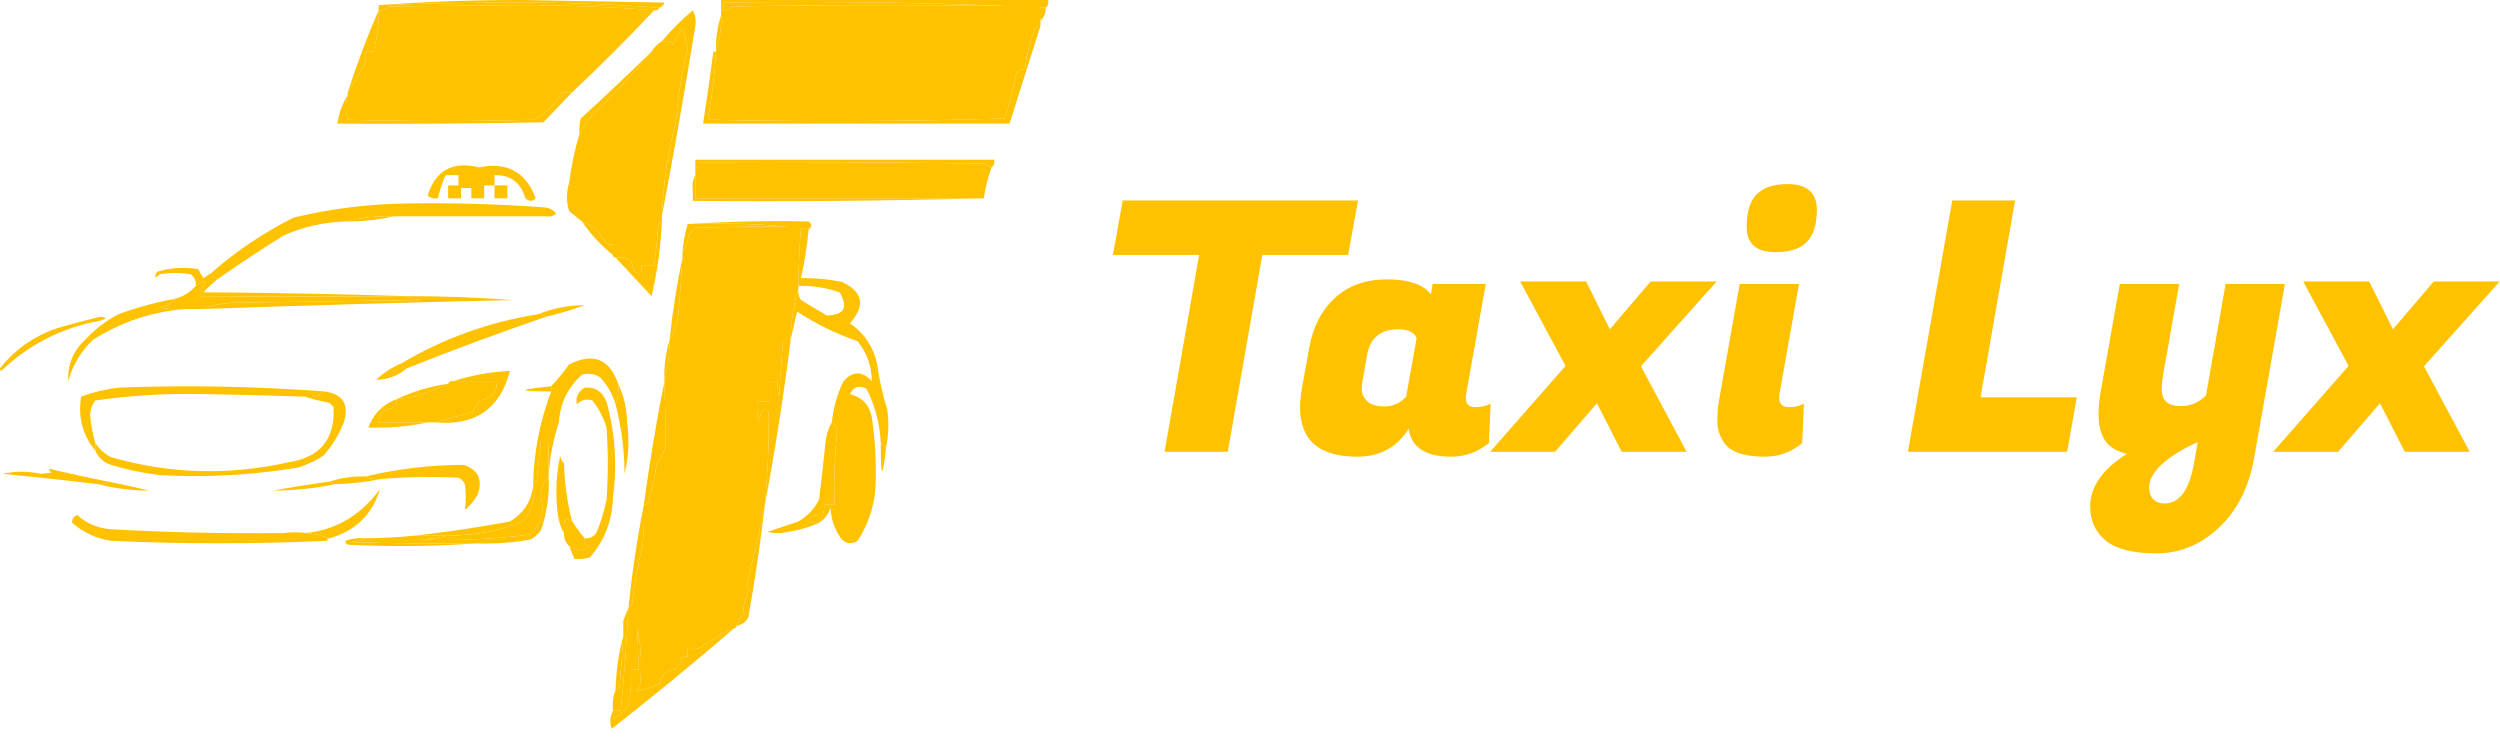 <svg width="159" height="47" viewBox="0 0 159 47" fill="none" xmlns="http://www.w3.org/2000/svg">
<path fill-rule="evenodd" clip-rule="evenodd" d="M39.967 38.655C39.858 40.843 39.694 43.027 39.476 45.206C39.312 45.206 39.148 45.206 38.985 45.206C38.934 44.734 38.989 44.297 39.148 43.896C39.249 43.878 39.331 43.823 39.394 43.732C39.494 42.641 39.576 41.549 39.64 40.456C39.64 40.129 39.64 39.801 39.64 39.474C39.749 39.201 39.858 38.928 39.967 38.655Z" fill="#FEC200"/>
<path fill-rule="evenodd" clip-rule="evenodd" d="M39.64 40.456C39.576 41.549 39.494 42.641 39.394 43.732C39.331 43.823 39.249 43.878 39.148 43.896C39.178 42.709 39.341 41.562 39.64 40.456Z" fill="#FEC200"/>
<path fill-rule="evenodd" clip-rule="evenodd" d="M46.683 39.965C44.146 42.15 41.553 44.279 38.903 46.353C38.772 45.937 38.8 45.555 38.985 45.206C38.96 45.379 38.987 45.543 39.066 45.698C39.427 45.479 39.727 45.206 39.967 44.879C40.112 44.122 40.167 43.357 40.131 42.586C40.295 42.586 40.459 42.586 40.623 42.586C40.584 41.708 40.556 40.835 40.541 39.965C40.781 41.157 40.836 42.358 40.704 43.569C40.643 43.719 40.561 43.855 40.459 43.978C40.956 43.889 41.447 43.725 41.933 43.487C42.022 42.934 42.35 42.633 42.916 42.586C43.06 42.379 43.224 42.188 43.407 42.013C43.352 41.958 43.298 41.903 43.243 41.849C43.398 41.77 43.562 41.742 43.735 41.767C43.735 41.603 43.735 41.439 43.735 41.276C44.013 41.302 44.286 41.275 44.553 41.194C45.222 40.696 45.932 40.286 46.683 39.965Z" fill="#FEC200"/>
<path fill-rule="evenodd" clip-rule="evenodd" d="M48.648 32.103C48.369 34.515 48.014 36.917 47.584 39.31C47.399 39.579 47.153 39.742 46.847 39.801C46.877 39.523 47.014 39.305 47.256 39.146C47.26 38.555 47.397 38.009 47.666 37.508C47.595 37.378 47.54 37.242 47.502 37.099C47.934 35.399 48.316 33.734 48.648 32.103Z" fill="#FEC200"/>
<path fill-rule="evenodd" clip-rule="evenodd" d="M40.95 32.103C40.977 32.978 40.95 33.852 40.868 34.724C40.57 35.906 40.352 37.107 40.213 38.327C40.167 38.477 40.086 38.586 39.967 38.655C40.197 36.434 40.525 34.25 40.95 32.103Z" fill="#FEC200"/>
<path fill-rule="evenodd" clip-rule="evenodd" d="M23.261 34.232C22.967 34.365 22.639 34.447 22.278 34.478C24.953 34.56 27.628 34.587 30.304 34.56C27.602 34.75 24.872 34.778 22.114 34.642C22.023 34.579 21.968 34.497 21.95 34.396C22.369 34.251 22.805 34.196 23.261 34.232Z" fill="#FEC200"/>
<path fill-rule="evenodd" clip-rule="evenodd" d="M34.89 30.302C34.951 31.484 34.788 32.63 34.398 33.741C34.223 33.968 34.004 34.159 33.743 34.314C32.606 34.516 31.459 34.598 30.304 34.56C27.628 34.587 24.953 34.56 22.278 34.478C22.64 34.447 22.967 34.365 23.261 34.233C24.301 34.223 25.338 34.169 26.373 34.069C27.082 34.069 27.792 34.069 28.502 34.069C27.933 34.203 27.332 34.285 26.7 34.314C29.056 34.403 31.404 34.294 33.743 33.987C34.42 33.317 34.639 32.525 34.398 31.612C34.401 31.079 34.565 30.643 34.89 30.302Z" fill="#FEC200"/>
<path fill-rule="evenodd" clip-rule="evenodd" d="M36.364 33.086C36.597 33.497 36.87 33.879 37.183 34.232C37.16 34.498 37.269 34.689 37.511 34.806C37.078 35.058 36.641 35.03 36.2 34.724C35.966 34.514 35.856 34.241 35.873 33.905C35.846 33.573 35.873 33.245 35.955 32.922C36.064 33.045 36.201 33.1 36.364 33.086Z" fill="#FEC200"/>
<path fill-rule="evenodd" clip-rule="evenodd" d="M4.916 32.758C5.507 33.294 6.217 33.594 7.045 33.659C10.7 33.862 14.358 33.944 18.019 33.905C19.072 33.803 20.055 33.913 20.968 34.232C20.858 34.232 20.804 34.287 20.804 34.396C16.218 34.606 11.632 34.606 7.045 34.396C6.131 34.254 5.313 33.872 4.588 33.25C4.576 33 4.686 32.836 4.916 32.758Z" fill="#FEC200"/>
<path fill-rule="evenodd" clip-rule="evenodd" d="M52.088 31.776C52.088 32.103 52.088 32.431 52.088 32.758C51.783 32.752 51.565 32.888 51.433 33.168C51.645 33.248 51.863 33.276 52.088 33.25C51.481 33.527 50.825 33.718 50.122 33.823C49.685 33.932 49.249 33.932 48.812 33.823C49.467 33.605 50.122 33.386 50.778 33.168C51.363 32.828 51.8 32.364 52.088 31.776Z" fill="#FEC200"/>
<path fill-rule="evenodd" clip-rule="evenodd" d="M52.907 26.862C53.108 26.968 53.217 27.16 53.234 27.435C53.086 28.987 53.032 30.543 53.071 32.103C52.852 32.103 52.634 32.103 52.416 32.103C52.432 32.53 52.323 32.913 52.088 33.25C51.863 33.275 51.645 33.248 51.433 33.168C51.565 32.888 51.783 32.752 52.088 32.758C52.088 32.431 52.088 32.103 52.088 31.776C52.242 30.578 52.379 29.377 52.497 28.172C52.543 27.688 52.68 27.251 52.907 26.862Z" fill="#FEC200"/>
<path fill-rule="evenodd" clip-rule="evenodd" d="M56.019 28.172C56.128 28.281 56.237 28.39 56.346 28.5C56.135 30.447 56.026 30.447 56.019 28.5C56.019 28.39 56.019 28.281 56.019 28.172Z" fill="#FEC200"/>
<path fill-rule="evenodd" clip-rule="evenodd" d="M42.261 24.241C42.295 25.609 42.322 26.974 42.342 28.336C42.223 28.771 42.032 29.153 41.769 29.482C41.653 30.258 41.489 31.022 41.278 31.776C41.237 31.974 41.128 32.083 40.95 32.103C41.305 29.449 41.742 26.828 42.261 24.241Z" fill="#FEC200"/>
<path fill-rule="evenodd" clip-rule="evenodd" d="M43.735 14.25C46.361 14.143 48.927 14.252 51.433 14.577C51.332 15.625 51.169 16.663 50.941 17.689C51.824 17.674 52.697 17.756 53.562 17.935C54.893 18.567 55.057 19.441 54.053 20.556C54.957 21.185 55.53 22.031 55.773 23.095C55.908 24.096 56.127 25.079 56.428 26.043C56.547 26.87 56.52 27.689 56.346 28.5C56.237 28.39 56.128 28.281 56.019 28.172C55.957 26.961 55.657 25.814 55.118 24.733C54.655 24.473 54.3 24.582 54.053 25.06C54.829 25.262 55.293 25.754 55.446 26.534C55.658 27.945 55.74 29.365 55.691 30.793C55.637 32.102 55.255 33.303 54.545 34.396C54.14 34.643 53.786 34.588 53.48 34.232C53.067 33.648 52.849 32.993 52.825 32.267C52.692 32.705 52.446 33.033 52.088 33.25C52.323 32.913 52.432 32.53 52.416 32.103C52.634 32.103 52.852 32.103 53.071 32.103C53.032 30.543 53.086 28.987 53.234 27.435C53.217 27.16 53.108 26.969 52.907 26.862C52.998 25.95 53.244 25.076 53.644 24.241C54.245 23.586 54.845 23.586 55.446 24.241C55.441 23.3 55.141 22.453 54.545 21.702C53.176 21.229 51.893 20.601 50.696 19.819C50.545 20.438 50.409 21.038 50.286 21.62C50.299 20.485 50.463 19.393 50.778 18.345C50.742 18.614 50.797 18.86 50.941 19.082C51.487 19.409 52.033 19.737 52.579 20.064C53.692 20.043 53.965 19.551 53.398 18.59C52.55 18.295 51.676 18.159 50.778 18.181C50.793 16.923 50.848 15.667 50.941 14.414C48.702 14.386 46.464 14.414 44.226 14.495C44.09 14.632 43.953 14.768 43.816 14.905C43.753 15.332 43.616 15.714 43.407 16.052C43.457 15.419 43.567 14.819 43.735 14.25Z" fill="#FEC200"/>
<path fill-rule="evenodd" clip-rule="evenodd" d="M38.985 31.612C38.953 33.083 38.461 34.366 37.511 35.461C37.187 35.542 36.86 35.569 36.528 35.543C36.419 35.27 36.309 34.997 36.2 34.724C36.641 35.03 37.078 35.057 37.511 34.806C37.269 34.689 37.16 34.498 37.183 34.232C37.492 34.266 37.738 34.156 37.92 33.905C38.214 33.219 38.432 32.51 38.575 31.775C38.684 30.247 38.684 28.718 38.575 27.189C38.385 26.563 38.085 25.99 37.674 25.469C37.296 25.346 36.968 25.427 36.692 25.715C36.591 25.285 36.755 24.93 37.183 24.651C37.846 24.597 38.31 24.898 38.575 25.551C39.126 27.541 39.263 29.561 38.985 31.612Z" fill="#FEC200"/>
<path fill-rule="evenodd" clip-rule="evenodd" d="M50.286 21.62C49.841 25.153 49.295 28.647 48.648 32.103C48.828 30.141 48.91 28.175 48.894 26.207C48.776 26.051 48.64 26.024 48.484 26.125C48.365 26.354 48.284 26.6 48.239 26.862C48.157 26.428 48.13 25.992 48.157 25.552C48.43 25.552 48.703 25.552 48.976 25.552C48.976 25.115 48.976 24.678 48.976 24.241C49.14 24.241 49.303 24.241 49.467 24.241C49.441 24.573 49.468 24.901 49.549 25.224C49.627 24.021 49.709 22.82 49.795 21.62C49.959 21.62 50.123 21.62 50.286 21.62Z" fill="#FEC200"/>
<path fill-rule="evenodd" clip-rule="evenodd" d="M42.588 21.62C42.584 22.53 42.474 23.403 42.261 24.241C42.22 23.327 42.33 22.453 42.588 21.62Z" fill="#FEC200"/>
<path fill-rule="evenodd" clip-rule="evenodd" d="M6.39 20.146C6.815 20.182 6.815 20.264 6.39 20.392C3.957 20.83 1.855 21.895 0.084 23.586C0.019 23.549 -0.008 23.494 0.002 23.422C0.954 22.225 2.155 21.379 3.606 20.883C4.533 20.611 5.461 20.365 6.39 20.146Z" fill="#FEC200"/>
<path fill-rule="evenodd" clip-rule="evenodd" d="M11.14 19C10.899 19.312 10.571 19.503 10.157 19.573C10.701 19.654 11.246 19.682 11.795 19.655C9.68 19.814 7.715 20.469 5.899 21.62C5.735 21.62 5.571 21.62 5.407 21.62C6.024 20.949 6.733 20.403 7.537 19.983C8.711 19.555 9.912 19.227 11.14 19Z" fill="#FEC200"/>
<path fill-rule="evenodd" clip-rule="evenodd" d="M25.881 18.836C28.123 18.832 30.361 18.914 32.597 19.082C25.989 19.234 19.382 19.425 12.778 19.655C13.582 19.362 14.455 19.226 15.399 19.246C19.166 19.191 22.933 19.136 26.7 19.082C26.392 19.049 26.119 18.967 25.881 18.836Z" fill="#FEC200"/>
<path fill-rule="evenodd" clip-rule="evenodd" d="M43.407 16.379C43.338 17.526 43.256 18.672 43.161 19.819C43.107 20.502 42.916 21.103 42.588 21.62C42.772 19.84 43.045 18.093 43.407 16.379Z" fill="#FEC200"/>
<path fill-rule="evenodd" clip-rule="evenodd" d="M25.881 18.836C26.119 18.967 26.392 19.049 26.7 19.082C22.933 19.136 19.166 19.191 15.399 19.245C14.455 19.226 13.582 19.362 12.778 19.655C12.45 19.655 12.123 19.655 11.795 19.655C11.247 19.682 10.701 19.655 10.157 19.573C10.571 19.504 10.899 19.313 11.14 19C11.661 18.861 12.098 18.588 12.45 18.181C12.611 18.076 12.775 17.967 12.942 17.853C12.996 17.908 13.051 17.962 13.106 18.017C12.859 18.237 12.75 18.51 12.778 18.836C17.136 18.864 21.503 18.864 25.881 18.836Z" fill="#FEC200"/>
<path fill-rule="evenodd" clip-rule="evenodd" d="M13.433 17.362C13.486 17.615 13.649 17.725 13.924 17.689C13.58 17.951 13.252 18.252 12.942 18.59C17.283 18.618 21.596 18.7 25.881 18.836C21.503 18.864 17.136 18.864 12.778 18.836C12.75 18.51 12.859 18.237 13.105 18.017C13.051 17.962 12.996 17.908 12.942 17.853C12.775 17.967 12.611 18.076 12.45 18.181C12.483 17.871 12.374 17.625 12.123 17.444C11.467 17.334 10.812 17.334 10.157 17.444C9.841 17.743 9.787 17.689 9.993 17.28C10.848 17.024 11.722 16.969 12.614 17.116C12.708 17.314 12.817 17.505 12.942 17.689C13.108 17.576 13.272 17.467 13.433 17.362Z" fill="#FEC200"/>
<path fill-rule="evenodd" clip-rule="evenodd" d="M50.778 18.181C50.778 18.235 50.778 18.29 50.778 18.345C50.463 19.393 50.299 20.485 50.286 21.62C50.123 21.62 49.959 21.62 49.795 21.62C49.709 22.82 49.628 24.021 49.549 25.224C49.468 24.901 49.441 24.573 49.467 24.241C49.304 24.241 49.14 24.241 48.976 24.241C48.976 24.678 48.976 25.115 48.976 25.552C48.703 25.552 48.43 25.552 48.157 25.552C48.13 25.992 48.157 26.428 48.239 26.862C48.284 26.6 48.366 26.354 48.485 26.125C48.64 26.024 48.776 26.051 48.894 26.207C48.91 28.175 48.828 30.141 48.648 32.103C48.317 33.734 47.934 35.399 47.502 37.099C47.54 37.242 47.595 37.378 47.666 37.508C47.397 38.009 47.261 38.555 47.256 39.146C47.014 39.305 46.877 39.524 46.847 39.801C46.847 39.911 46.792 39.965 46.683 39.965C45.932 40.286 45.222 40.696 44.554 41.194C44.286 41.275 44.013 41.302 43.735 41.276C43.735 41.439 43.735 41.603 43.735 41.767C43.562 41.742 43.399 41.77 43.243 41.849C43.298 41.903 43.353 41.958 43.407 42.013C43.224 42.188 43.06 42.379 42.916 42.586C42.35 42.633 42.022 42.934 41.933 43.487C41.447 43.725 40.956 43.889 40.459 43.978C40.561 43.855 40.643 43.719 40.705 43.569C40.836 42.358 40.781 41.157 40.541 39.965C40.556 40.835 40.584 41.708 40.623 42.586C40.459 42.586 40.295 42.586 40.131 42.586C40.167 43.357 40.112 44.122 39.968 44.879C39.727 45.206 39.427 45.479 39.067 45.698C38.987 45.543 38.96 45.379 38.985 45.206C39.148 45.206 39.312 45.206 39.476 45.206C39.694 43.027 39.858 40.843 39.968 38.655C40.086 38.586 40.168 38.477 40.213 38.327C40.352 37.107 40.57 35.906 40.868 34.724C40.95 33.852 40.977 32.978 40.95 32.103C41.128 32.084 41.237 31.974 41.278 31.776C41.489 31.022 41.653 30.258 41.769 29.483C42.032 29.153 42.223 28.771 42.343 28.336C42.322 26.974 42.295 25.609 42.261 24.241C42.474 23.403 42.584 22.53 42.588 21.62C42.916 21.103 43.108 20.502 43.161 19.819C43.256 18.672 43.338 17.526 43.407 16.379C43.407 16.27 43.407 16.161 43.407 16.052C43.616 15.714 43.753 15.332 43.817 14.905C43.953 14.769 44.09 14.632 44.226 14.496C46.464 14.414 48.702 14.386 50.941 14.414C50.848 15.667 50.793 16.923 50.778 18.181Z" fill="#FEC200"/>
<path fill-rule="evenodd" clip-rule="evenodd" d="M43.734 14.25C46.272 14.087 48.838 14.032 51.433 14.086C51.651 14.25 51.651 14.414 51.433 14.577C48.927 14.252 46.361 14.143 43.734 14.25Z" fill="#FEC200"/>
<path fill-rule="evenodd" clip-rule="evenodd" d="M25.062 13.758C24.06 13.984 23.023 14.094 21.95 14.086C22.95 13.841 23.987 13.732 25.062 13.758Z" fill="#FEC200"/>
<path fill-rule="evenodd" clip-rule="evenodd" d="M33.907 30.793C34.067 31.707 33.848 32.499 33.252 33.168C31.727 33.764 30.144 34.064 28.502 34.069C27.792 34.069 27.082 34.069 26.373 34.069C28.379 33.844 30.399 33.543 32.433 33.168C33.346 32.613 33.837 31.821 33.907 30.793Z" fill="#FEC200"/>
<path fill-rule="evenodd" clip-rule="evenodd" d="M20.968 34.233C20.055 33.913 19.072 33.803 18.019 33.905C20.577 34.117 22.625 33.189 24.162 31.12C23.681 32.72 22.616 33.758 20.968 34.233Z" fill="#FEC200"/>
<path fill-rule="evenodd" clip-rule="evenodd" d="M35.873 29.482C35.903 30.708 36.067 31.909 36.364 33.086C36.201 33.1 36.064 33.045 35.955 32.922C35.873 33.245 35.846 33.573 35.873 33.905C35.645 33.515 35.509 33.079 35.463 32.594C35.317 31.38 35.372 30.179 35.627 28.991C35.665 29.194 35.747 29.357 35.873 29.482Z" fill="#FEC200"/>
<path fill-rule="evenodd" clip-rule="evenodd" d="M6.881 30.629C7.757 30.802 8.63 30.994 9.502 31.202C8.376 31.2 7.284 31.063 6.226 30.793C6.488 30.837 6.707 30.782 6.881 30.629Z" fill="#FEC200"/>
<path fill-rule="evenodd" clip-rule="evenodd" d="M20.968 30.629C21.024 30.766 21.133 30.821 21.295 30.793C20.017 31.061 18.707 31.198 17.364 31.202C18.563 30.984 19.764 30.793 20.968 30.629Z" fill="#FEC200"/>
<path fill-rule="evenodd" clip-rule="evenodd" d="M23.261 30.301C23.55 30.459 23.877 30.514 24.243 30.465C23.293 30.659 22.311 30.768 21.295 30.793C21.133 30.821 21.023 30.766 20.968 30.629C21.71 30.386 22.474 30.277 23.261 30.301Z" fill="#FEC200"/>
<path fill-rule="evenodd" clip-rule="evenodd" d="M34.89 30.301C34.565 30.643 34.401 31.079 34.398 31.612C34.639 32.525 34.42 33.317 33.743 33.987C31.404 34.294 29.056 34.403 26.7 34.314C27.332 34.285 27.933 34.203 28.502 34.069C30.144 34.064 31.728 33.764 33.252 33.168C33.849 32.499 34.067 31.707 33.907 30.793C34.025 30.724 34.107 30.615 34.153 30.465C34.21 29.696 34.292 28.931 34.398 28.172C34.562 28.172 34.726 28.172 34.89 28.172C34.89 28.882 34.89 29.592 34.89 30.301Z" fill="#FEC200"/>
<path fill-rule="evenodd" clip-rule="evenodd" d="M3.114 29.81C4.369 30.11 5.624 30.383 6.882 30.629C6.707 30.782 6.488 30.837 6.226 30.793C4.209 30.548 2.189 30.329 0.166 30.138C0.958 29.954 1.777 29.954 2.623 30.138C2.841 30.11 3.06 30.083 3.278 30.056C3.187 29.993 3.133 29.911 3.114 29.81Z" fill="#FEC200"/>
<path fill-rule="evenodd" clip-rule="evenodd" d="M24.243 30.465C23.877 30.514 23.55 30.459 23.261 30.301C25.291 29.816 27.366 29.57 29.485 29.564C30.411 29.864 30.712 30.492 30.386 31.448C30.174 31.823 29.901 32.151 29.567 32.431C29.645 31.897 29.645 31.351 29.567 30.793C29.485 30.602 29.348 30.465 29.157 30.383C27.518 30.301 25.88 30.329 24.243 30.465Z" fill="#FEC200"/>
<path fill-rule="evenodd" clip-rule="evenodd" d="M20.64 24.896C21.811 25.06 22.221 25.715 21.868 26.862C21.555 27.654 21.118 28.364 20.558 28.991C20.07 29.299 19.552 29.545 19.002 29.728C16.072 30.218 13.123 30.382 10.157 30.22C9.101 30.089 8.063 29.87 7.045 29.564C6.579 29.398 6.252 29.098 6.062 28.663C6.062 28.5 6.062 28.336 6.062 28.172C6.304 28.55 6.632 28.85 7.045 29.073C10.78 30.144 14.547 30.253 18.347 29.401C20.37 29.092 21.326 27.918 21.213 25.879C21.131 25.797 21.049 25.715 20.968 25.633C20.396 25.512 19.85 25.376 19.33 25.224C19.853 25.312 20.29 25.202 20.64 24.896Z" fill="#FEC200"/>
<path fill-rule="evenodd" clip-rule="evenodd" d="M39.312 24.405C39.362 24.878 39.308 25.314 39.148 25.715C38.959 25.064 38.631 24.491 38.166 23.995C37.806 23.771 37.424 23.716 37.019 23.832C36.114 24.632 35.623 25.642 35.545 26.862C35.178 27.981 34.959 29.128 34.89 30.302C34.89 29.592 34.89 28.882 34.89 28.172C34.726 28.172 34.562 28.172 34.398 28.172C34.292 28.931 34.21 29.696 34.153 30.465C34.107 30.615 34.025 30.724 33.907 30.793C33.954 28.756 34.336 26.791 35.054 24.896C35.054 24.787 35.054 24.678 35.054 24.569C35.458 24.136 35.84 23.672 36.2 23.177C37.724 22.411 38.761 22.82 39.312 24.405Z" fill="#FEC200"/>
<path fill-rule="evenodd" clip-rule="evenodd" d="M25.226 25.388C25.224 25.636 25.115 25.827 24.899 25.961C24.363 26.032 24.09 26.333 24.08 26.862C25.117 26.862 26.154 26.862 27.192 26.862C25.974 27.129 24.718 27.238 23.425 27.189C23.746 26.322 24.347 25.721 25.226 25.388Z" fill="#FEC200"/>
<path fill-rule="evenodd" clip-rule="evenodd" d="M28.829 24.241C29.758 24.241 30.686 24.241 31.614 24.241C31.598 24.994 31.215 25.404 30.467 25.47C30.355 25.747 30.192 25.993 29.976 26.207C29.199 26.448 28.435 26.666 27.683 26.862C27.519 26.862 27.355 26.862 27.192 26.862C26.154 26.862 25.117 26.862 24.079 26.862C24.09 26.333 24.363 26.032 24.898 25.961C25.115 25.827 25.224 25.636 25.226 25.388C25.721 25.338 26.212 25.256 26.7 25.142C27.342 24.907 27.942 24.661 28.502 24.405C28.558 24.268 28.667 24.213 28.829 24.241Z" fill="#FEC200"/>
<path fill-rule="evenodd" clip-rule="evenodd" d="M39.312 24.405C39.675 25.163 39.866 25.983 39.885 26.862C40.036 27.972 39.981 29.064 39.722 30.138C39.715 28.637 39.523 27.162 39.148 25.715C39.308 25.314 39.362 24.878 39.312 24.405Z" fill="#FEC200"/>
<path fill-rule="evenodd" clip-rule="evenodd" d="M20.64 24.896C20.29 25.203 19.853 25.312 19.33 25.224C17.147 25.151 14.963 25.096 12.778 25.06C10.528 25.017 8.289 25.154 6.062 25.47C5.863 25.719 5.753 26.02 5.735 26.37C5.777 26.986 5.886 27.586 6.062 28.172C6.062 28.336 6.062 28.5 6.062 28.664C5.25 27.669 4.949 26.522 5.162 25.224C5.922 24.943 6.714 24.752 7.537 24.651C11.912 24.487 16.279 24.569 20.64 24.896Z" fill="#FEC200"/>
<path fill-rule="evenodd" clip-rule="evenodd" d="M35.054 24.569C35.054 24.678 35.054 24.787 35.054 24.896C32.885 24.892 32.885 24.783 35.054 24.569Z" fill="#FEC200"/>
<path fill-rule="evenodd" clip-rule="evenodd" d="M28.502 24.405C27.943 24.661 27.342 24.907 26.7 25.142C26.212 25.256 25.721 25.338 25.226 25.388C26.253 24.9 27.345 24.573 28.502 24.405Z" fill="#FEC200"/>
<path fill-rule="evenodd" clip-rule="evenodd" d="M27.683 26.862C28.435 26.666 29.199 26.448 29.976 26.206C30.192 25.992 30.355 25.747 30.467 25.47C31.216 25.404 31.598 24.994 31.614 24.241C30.686 24.241 29.758 24.241 28.829 24.241C29.984 23.872 31.185 23.653 32.433 23.586C31.808 26.004 30.225 27.096 27.683 26.862Z" fill="#FEC200"/>
<path fill-rule="evenodd" clip-rule="evenodd" d="M25.554 23.095C25.554 23.313 25.663 23.422 25.881 23.422C25.312 23.898 24.657 24.143 23.916 24.159C24.398 23.703 24.944 23.349 25.554 23.095Z" fill="#FEC200"/>
<path fill-rule="evenodd" clip-rule="evenodd" d="M5.407 21.62C5.571 21.62 5.735 21.62 5.899 21.62C5.144 22.349 4.625 23.223 4.343 24.241C4.29 23.201 4.645 22.327 5.407 21.62Z" fill="#FEC200"/>
<path fill-rule="evenodd" clip-rule="evenodd" d="M34.235 19.983C34.446 19.944 34.61 19.998 34.726 20.146C31.744 21.167 28.796 22.259 25.881 23.422C25.663 23.422 25.554 23.313 25.554 23.095C28.234 21.509 31.128 20.472 34.235 19.983Z" fill="#FEC200"/>
<path fill-rule="evenodd" clip-rule="evenodd" d="M34.726 20.146C34.61 19.998 34.446 19.944 34.235 19.983C35.169 19.603 36.152 19.412 37.183 19.409C36.386 19.706 35.567 19.951 34.726 20.146Z" fill="#FEC200"/>
<path fill-rule="evenodd" clip-rule="evenodd" d="M42.097 14.086C42.026 15.691 41.807 17.275 41.441 18.836C40.678 18.018 39.914 17.199 39.148 16.379C39.493 16.33 39.821 16.385 40.131 16.543C40.186 16.761 40.24 16.98 40.295 17.198C40.43 17.343 40.594 17.398 40.786 17.362C40.786 17.198 40.786 17.034 40.786 16.87C41.059 16.87 41.332 16.87 41.605 16.87C41.714 16.057 41.796 15.238 41.851 14.414C41.896 14.264 41.978 14.155 42.097 14.086Z" fill="#FEC200"/>
<path fill-rule="evenodd" clip-rule="evenodd" d="M37.019 14.086C37.658 14.342 38.15 14.779 38.493 15.396C38.628 15.541 38.792 15.596 38.984 15.56C38.984 15.778 38.984 15.997 38.984 16.215C38.217 15.606 37.561 14.896 37.019 14.086Z" fill="#FEC200"/>
<path fill-rule="evenodd" clip-rule="evenodd" d="M25.881 12.94C28.779 12.893 31.673 12.975 34.562 13.185C34.909 13.201 35.182 13.338 35.381 13.595C35.187 13.747 34.968 13.801 34.726 13.758C31.505 13.758 28.284 13.758 25.062 13.758C23.988 13.732 22.95 13.841 21.95 14.086C20.582 14.128 19.272 14.428 18.019 14.987C16.622 15.864 15.257 16.765 13.925 17.689C13.65 17.725 13.486 17.616 13.433 17.362C15.021 15.968 16.768 14.794 18.675 13.84C21.039 13.271 23.441 12.97 25.881 12.94Z" fill="#FEC200"/>
<path fill-rule="evenodd" clip-rule="evenodd" d="M44.226 11.138C44.226 11.629 44.226 12.12 44.226 12.612C50.341 12.612 56.456 12.612 62.571 12.612C56.429 12.775 50.259 12.83 44.062 12.776C44.062 12.557 44.062 12.339 44.062 12.12C44.014 11.755 44.068 11.427 44.226 11.138Z" fill="#FEC200"/>
<path fill-rule="evenodd" clip-rule="evenodd" d="M34.071 12.612C33.873 12.822 33.654 12.822 33.416 12.612C33.121 11.604 32.466 11.113 31.45 11.138C31.45 11.356 31.45 11.575 31.45 11.793C31.232 11.793 31.013 11.793 30.795 11.793C30.795 11.848 30.795 11.902 30.795 11.957C30.795 12.175 30.795 12.394 30.795 12.612C30.522 12.612 30.249 12.612 29.976 12.612C29.976 12.394 29.976 12.175 29.976 11.957C29.758 11.957 29.539 11.957 29.321 11.957C29.321 12.175 29.321 12.394 29.321 12.612C29.048 12.612 28.775 12.612 28.502 12.612C28.502 12.339 28.502 12.066 28.502 11.793C28.72 11.793 28.939 11.793 29.157 11.793C29.157 11.575 29.157 11.356 29.157 11.138C28.884 11.138 28.611 11.138 28.338 11.138C28.132 11.607 27.968 12.099 27.847 12.612C27.605 12.655 27.386 12.6 27.192 12.448C27.702 10.827 28.794 10.227 30.468 10.646C32.24 10.277 33.441 10.932 34.071 12.612Z" fill="#FEC200"/>
<path fill-rule="evenodd" clip-rule="evenodd" d="M31.45 11.793C31.723 11.793 31.996 11.793 32.269 11.793C32.269 12.066 32.269 12.339 32.269 12.612C31.996 12.612 31.723 12.612 31.45 12.612C31.45 12.339 31.45 12.066 31.45 11.793Z" fill="#FEC200"/>
<path fill-rule="evenodd" clip-rule="evenodd" d="M63.062 10.646C62.832 11.283 62.668 11.938 62.571 12.612C56.456 12.612 50.341 12.612 44.226 12.612C44.226 12.12 44.226 11.629 44.226 11.138C44.226 11.028 44.226 10.919 44.226 10.81C44.374 10.694 44.429 10.53 44.39 10.319C50.45 10.291 56.511 10.319 62.571 10.401C62.739 10.485 62.903 10.567 63.062 10.646Z" fill="#FEC200"/>
<path fill-rule="evenodd" clip-rule="evenodd" d="M44.226 10.155C50.559 10.155 56.892 10.155 63.226 10.155C63.265 10.367 63.21 10.53 63.062 10.646C62.903 10.567 62.739 10.485 62.571 10.401C56.511 10.319 50.45 10.291 44.39 10.319C44.429 10.53 44.374 10.694 44.226 10.81C44.226 10.592 44.226 10.373 44.226 10.155Z" fill="#FEC200"/>
<path fill-rule="evenodd" clip-rule="evenodd" d="M44.226 1.638C43.569 5.686 42.859 9.727 42.097 13.758C42.177 11.7 42.477 9.68 42.998 7.698C43.118 6.145 43.363 4.616 43.735 3.112C43.641 2.673 43.531 2.237 43.407 1.802C43.168 2.092 42.977 2.42 42.834 2.784C42.612 2.64 42.366 2.586 42.097 2.621C42.694 1.914 43.349 1.259 44.062 0.655C44.22 0.966 44.275 1.293 44.226 1.638Z" fill="#FEC200"/>
<path fill-rule="evenodd" clip-rule="evenodd" d="M66.174 1.638C65.515 3.718 64.86 5.792 64.209 7.862C57.711 7.862 51.214 7.862 44.717 7.862C44.951 6.336 45.169 4.807 45.373 3.276C45.427 3.276 45.482 3.276 45.536 3.276C45.466 4.654 45.303 6.019 45.045 7.371C45.079 7.467 45.134 7.548 45.209 7.616C51.433 7.753 57.657 7.726 63.881 7.534C64.201 6.639 64.446 5.71 64.618 4.75C64.734 4.509 64.925 4.399 65.191 4.422C65.271 3.581 65.462 2.762 65.764 1.965C65.833 1.76 65.969 1.65 66.174 1.638Z" fill="#FEC200"/>
<path fill-rule="evenodd" clip-rule="evenodd" d="M36.364 5.896C35.769 6.523 35.168 7.151 34.562 7.78C30.195 7.862 25.827 7.889 21.459 7.862C21.551 7.201 21.77 6.6 22.114 6.06C21.967 6.591 21.967 7.109 22.114 7.616C26.045 7.725 29.976 7.725 33.907 7.616C34.704 7.228 35.305 6.655 35.709 5.896C35.927 5.896 36.146 5.896 36.364 5.896Z" fill="#FEC200"/>
<path fill-rule="evenodd" clip-rule="evenodd" d="M41.441 3.276C40.301 4.662 39.073 5.972 37.756 7.207C37.411 7.646 37.11 8.082 36.855 8.517C36.829 8.185 36.856 7.857 36.937 7.534C38.467 6.141 39.968 4.722 41.441 3.276Z" fill="#FEC200"/>
<path fill-rule="evenodd" clip-rule="evenodd" d="M42.097 13.758C42.097 13.868 42.097 13.977 42.097 14.086C41.978 14.154 41.897 14.264 41.851 14.414C41.796 15.238 41.714 16.057 41.605 16.87C41.332 16.87 41.059 16.87 40.786 16.87C40.786 17.034 40.786 17.198 40.786 17.362C40.594 17.398 40.43 17.343 40.295 17.198C40.24 16.98 40.186 16.761 40.131 16.543C39.821 16.385 39.493 16.33 39.148 16.379C39.039 16.379 38.985 16.325 38.985 16.215C38.985 15.997 38.985 15.778 38.985 15.56C38.792 15.596 38.628 15.541 38.493 15.396C38.15 14.779 37.658 14.342 37.019 14.086C36.746 13.868 36.473 13.649 36.2 13.431C36.011 12.838 36.011 12.238 36.2 11.629C36.333 10.554 36.552 9.516 36.855 8.517C37.11 8.082 37.411 7.646 37.756 7.207C39.073 5.972 40.301 4.662 41.442 3.276C41.601 3.007 41.819 2.789 42.097 2.621C42.366 2.585 42.612 2.64 42.834 2.784C42.977 2.42 43.168 2.092 43.407 1.802C43.531 2.237 43.641 2.673 43.735 3.112C43.363 4.616 43.118 6.145 42.998 7.698C42.477 9.68 42.177 11.7 42.097 13.758Z" fill="#FEC200"/>
<path fill-rule="evenodd" clip-rule="evenodd" d="M24.08 0.655C24.102 1.548 23.992 2.422 23.752 3.276C23.588 3.276 23.424 3.276 23.261 3.276C23.287 3.554 23.26 3.827 23.179 4.095C22.835 4.734 22.48 5.335 22.114 5.896C22.685 4.102 23.34 2.355 24.08 0.655Z" fill="#FEC200"/>
<path fill-rule="evenodd" clip-rule="evenodd" d="M45.864 0.983C45.886 1.788 45.778 2.552 45.536 3.276C45.514 2.471 45.623 1.706 45.864 0.983Z" fill="#FEC200"/>
<path fill-rule="evenodd" clip-rule="evenodd" d="M66.174 1.31C66.174 1.42 66.174 1.529 66.174 1.638C65.969 1.65 65.833 1.76 65.764 1.965C65.462 2.762 65.271 3.581 65.191 4.422C64.925 4.399 64.734 4.509 64.618 4.75C64.446 5.71 64.201 6.639 63.881 7.534C57.657 7.725 51.433 7.753 45.209 7.616C45.134 7.548 45.079 7.467 45.045 7.371C45.303 6.019 45.466 4.654 45.536 3.276C45.777 2.552 45.886 1.788 45.864 0.983C45.864 0.873 45.864 0.764 45.864 0.655C45.918 0.655 45.973 0.655 46.028 0.655C46.233 0.661 46.397 0.58 46.519 0.409C53.071 0.3 59.622 0.3 66.174 0.409C66.232 0.676 66.232 0.976 66.174 1.31Z" fill="#FEC200"/>
<path fill-rule="evenodd" clip-rule="evenodd" d="M41.605 0.655C39.921 2.449 38.173 4.196 36.364 5.896C36.146 5.896 35.927 5.896 35.709 5.896C35.305 6.655 34.704 7.228 33.907 7.616C29.976 7.725 26.045 7.725 22.114 7.616C21.968 7.109 21.968 6.591 22.114 6.06C22.114 6.006 22.114 5.951 22.114 5.896C22.48 5.335 22.835 4.734 23.179 4.095C23.26 3.827 23.287 3.554 23.261 3.276C23.424 3.276 23.588 3.276 23.752 3.276C23.992 2.422 24.102 1.548 24.08 0.655C24.342 0.686 24.561 0.604 24.735 0.409C27.547 0.382 30.358 0.355 33.17 0.327C36.038 0.327 38.85 0.437 41.605 0.655Z" fill="#FEC200"/>
<path fill-rule="evenodd" clip-rule="evenodd" d="M66.502 0.491C66.518 0.828 66.408 1.101 66.174 1.31C66.232 0.976 66.232 0.676 66.174 0.41C59.622 0.3 53.071 0.3 46.519 0.41C46.397 0.58 46.233 0.662 46.028 0.655C46.028 0.491 46.028 0.328 46.028 0.164C52.909 0.056 59.734 0.165 66.502 0.491Z" fill="#FEC200"/>
<path fill-rule="evenodd" clip-rule="evenodd" d="M41.933 0.491C41.877 0.629 41.768 0.683 41.605 0.655C38.85 0.437 36.038 0.328 33.17 0.328C30.358 0.355 27.546 0.382 24.735 0.409C24.561 0.604 24.342 0.686 24.079 0.655C24.079 0.546 24.079 0.437 24.079 0.328C27.07 0.219 30.073 0.165 33.088 0.164C36.093 0.164 39.041 0.273 41.933 0.491Z" fill="#FEC200"/>
<path fill-rule="evenodd" clip-rule="evenodd" d="M66.501 0.491C59.734 0.165 52.909 0.056 46.028 0.164C46.028 0.328 46.028 0.491 46.028 0.655C45.973 0.655 45.918 0.655 45.864 0.655C45.864 0.437 45.864 0.218 45.864 -5.72205e-06C52.798 -5.72205e-06 59.731 -5.72205e-06 66.665 -5.72205e-06C66.704 0.211 66.65 0.375 66.501 0.491Z" fill="#FEC200"/>
<path fill-rule="evenodd" clip-rule="evenodd" d="M41.933 0.491C39.041 0.273 36.093 0.164 33.088 0.164C30.073 0.165 27.07 0.219 24.079 0.328C27.053 0.109 30.083 -5.72205e-06 33.17 -5.72205e-06C36.2 0.055 39.23 0.109 42.26 0.164C42.202 0.331 42.093 0.44 41.933 0.491Z" fill="#FEC200"/>
<path d="M85.744 16.214H80.283L78.086 28.734H74.068L76.265 16.214H70.782L71.404 12.751H86.366L85.744 16.214ZM93.228 25.316C93.228 25.701 93.421 25.893 93.805 25.893C94.205 25.893 94.538 25.819 94.805 25.671L94.694 28.179C93.983 28.757 93.184 29.045 92.296 29.045C90.668 29.045 89.765 28.453 89.588 27.269C88.848 28.453 87.76 29.045 86.324 29.045C83.897 29.045 82.684 28.002 82.684 25.915C82.684 25.56 82.721 25.168 82.795 24.738L83.261 22.141C83.498 20.809 84.038 19.751 84.881 18.967C85.74 18.168 86.85 17.768 88.211 17.768C89.588 17.768 90.52 18.086 91.008 18.723L91.119 18.057H94.494L93.251 25.049C93.236 25.138 93.228 25.227 93.228 25.316ZM86.657 24.25C86.628 24.383 86.613 24.568 86.613 24.805C86.613 25.042 86.724 25.279 86.946 25.515C87.168 25.738 87.538 25.849 88.056 25.849C88.589 25.849 89.047 25.641 89.432 25.227L90.098 21.497C89.935 21.128 89.551 20.942 88.944 20.942C87.804 20.942 87.138 21.49 86.946 22.585L86.657 24.25ZM107.271 28.734H103.142L101.565 25.649L98.902 28.734H94.772L99.568 23.273L96.682 17.901H100.877L102.387 20.942L104.984 17.901H109.18L104.363 23.296L107.271 28.734ZM113.819 25.893C114.159 25.893 114.463 25.819 114.729 25.671L114.618 28.179C113.923 28.757 113.131 29.045 112.243 29.045C110.896 29.045 110.023 28.734 109.623 28.113C109.357 27.698 109.224 27.262 109.224 26.803C109.224 26.329 109.253 25.915 109.313 25.56L110.645 18.057H114.418L113.175 25.049C113.161 25.138 113.153 25.22 113.153 25.294C113.153 25.693 113.375 25.893 113.819 25.893ZM111.089 14.438C111.089 13.491 111.296 12.803 111.71 12.374C112.139 11.93 112.798 11.708 113.686 11.708C114.929 11.708 115.551 12.255 115.551 13.35C115.551 14.283 115.336 14.963 114.907 15.393C114.492 15.822 113.834 16.037 112.931 16.037C111.703 16.037 111.089 15.504 111.089 14.438Z" fill="#FEC200"/>
<path d="M131.467 28.734H121.344L124.164 12.751H128.16L125.962 25.271H132.089L131.467 28.734ZM137.553 23.962C137.508 24.228 137.486 24.494 137.486 24.761C137.486 25.471 137.886 25.826 138.685 25.826C139.336 25.826 139.876 25.597 140.305 25.138L141.549 18.057H145.322L143.369 29.09C143.043 30.969 142.296 32.456 141.127 33.552C139.972 34.647 138.648 35.194 137.153 35.194C135.658 35.194 134.578 34.921 133.912 34.373C133.261 33.825 132.935 33.108 132.935 32.22C132.935 30.962 133.712 29.844 135.266 28.868C134.423 28.66 133.89 28.239 133.668 27.602C133.535 27.247 133.468 26.848 133.468 26.404C133.468 25.959 133.505 25.508 133.579 25.049L134.822 18.057H138.596L137.553 23.962ZM137.664 32.02C138.626 32.02 139.255 31.147 139.551 29.4L139.773 28.113C137.716 29.075 136.687 30.044 136.687 31.021C136.687 31.317 136.768 31.554 136.931 31.731C137.109 31.924 137.353 32.02 137.664 32.02ZM157.073 28.734H152.944L151.368 25.649L148.704 28.734H144.575L149.37 23.273L146.484 17.901H150.679L152.189 20.942L154.786 17.901H158.982L154.165 23.296L157.073 28.734Z" fill="#FEC200"/>
</svg>
